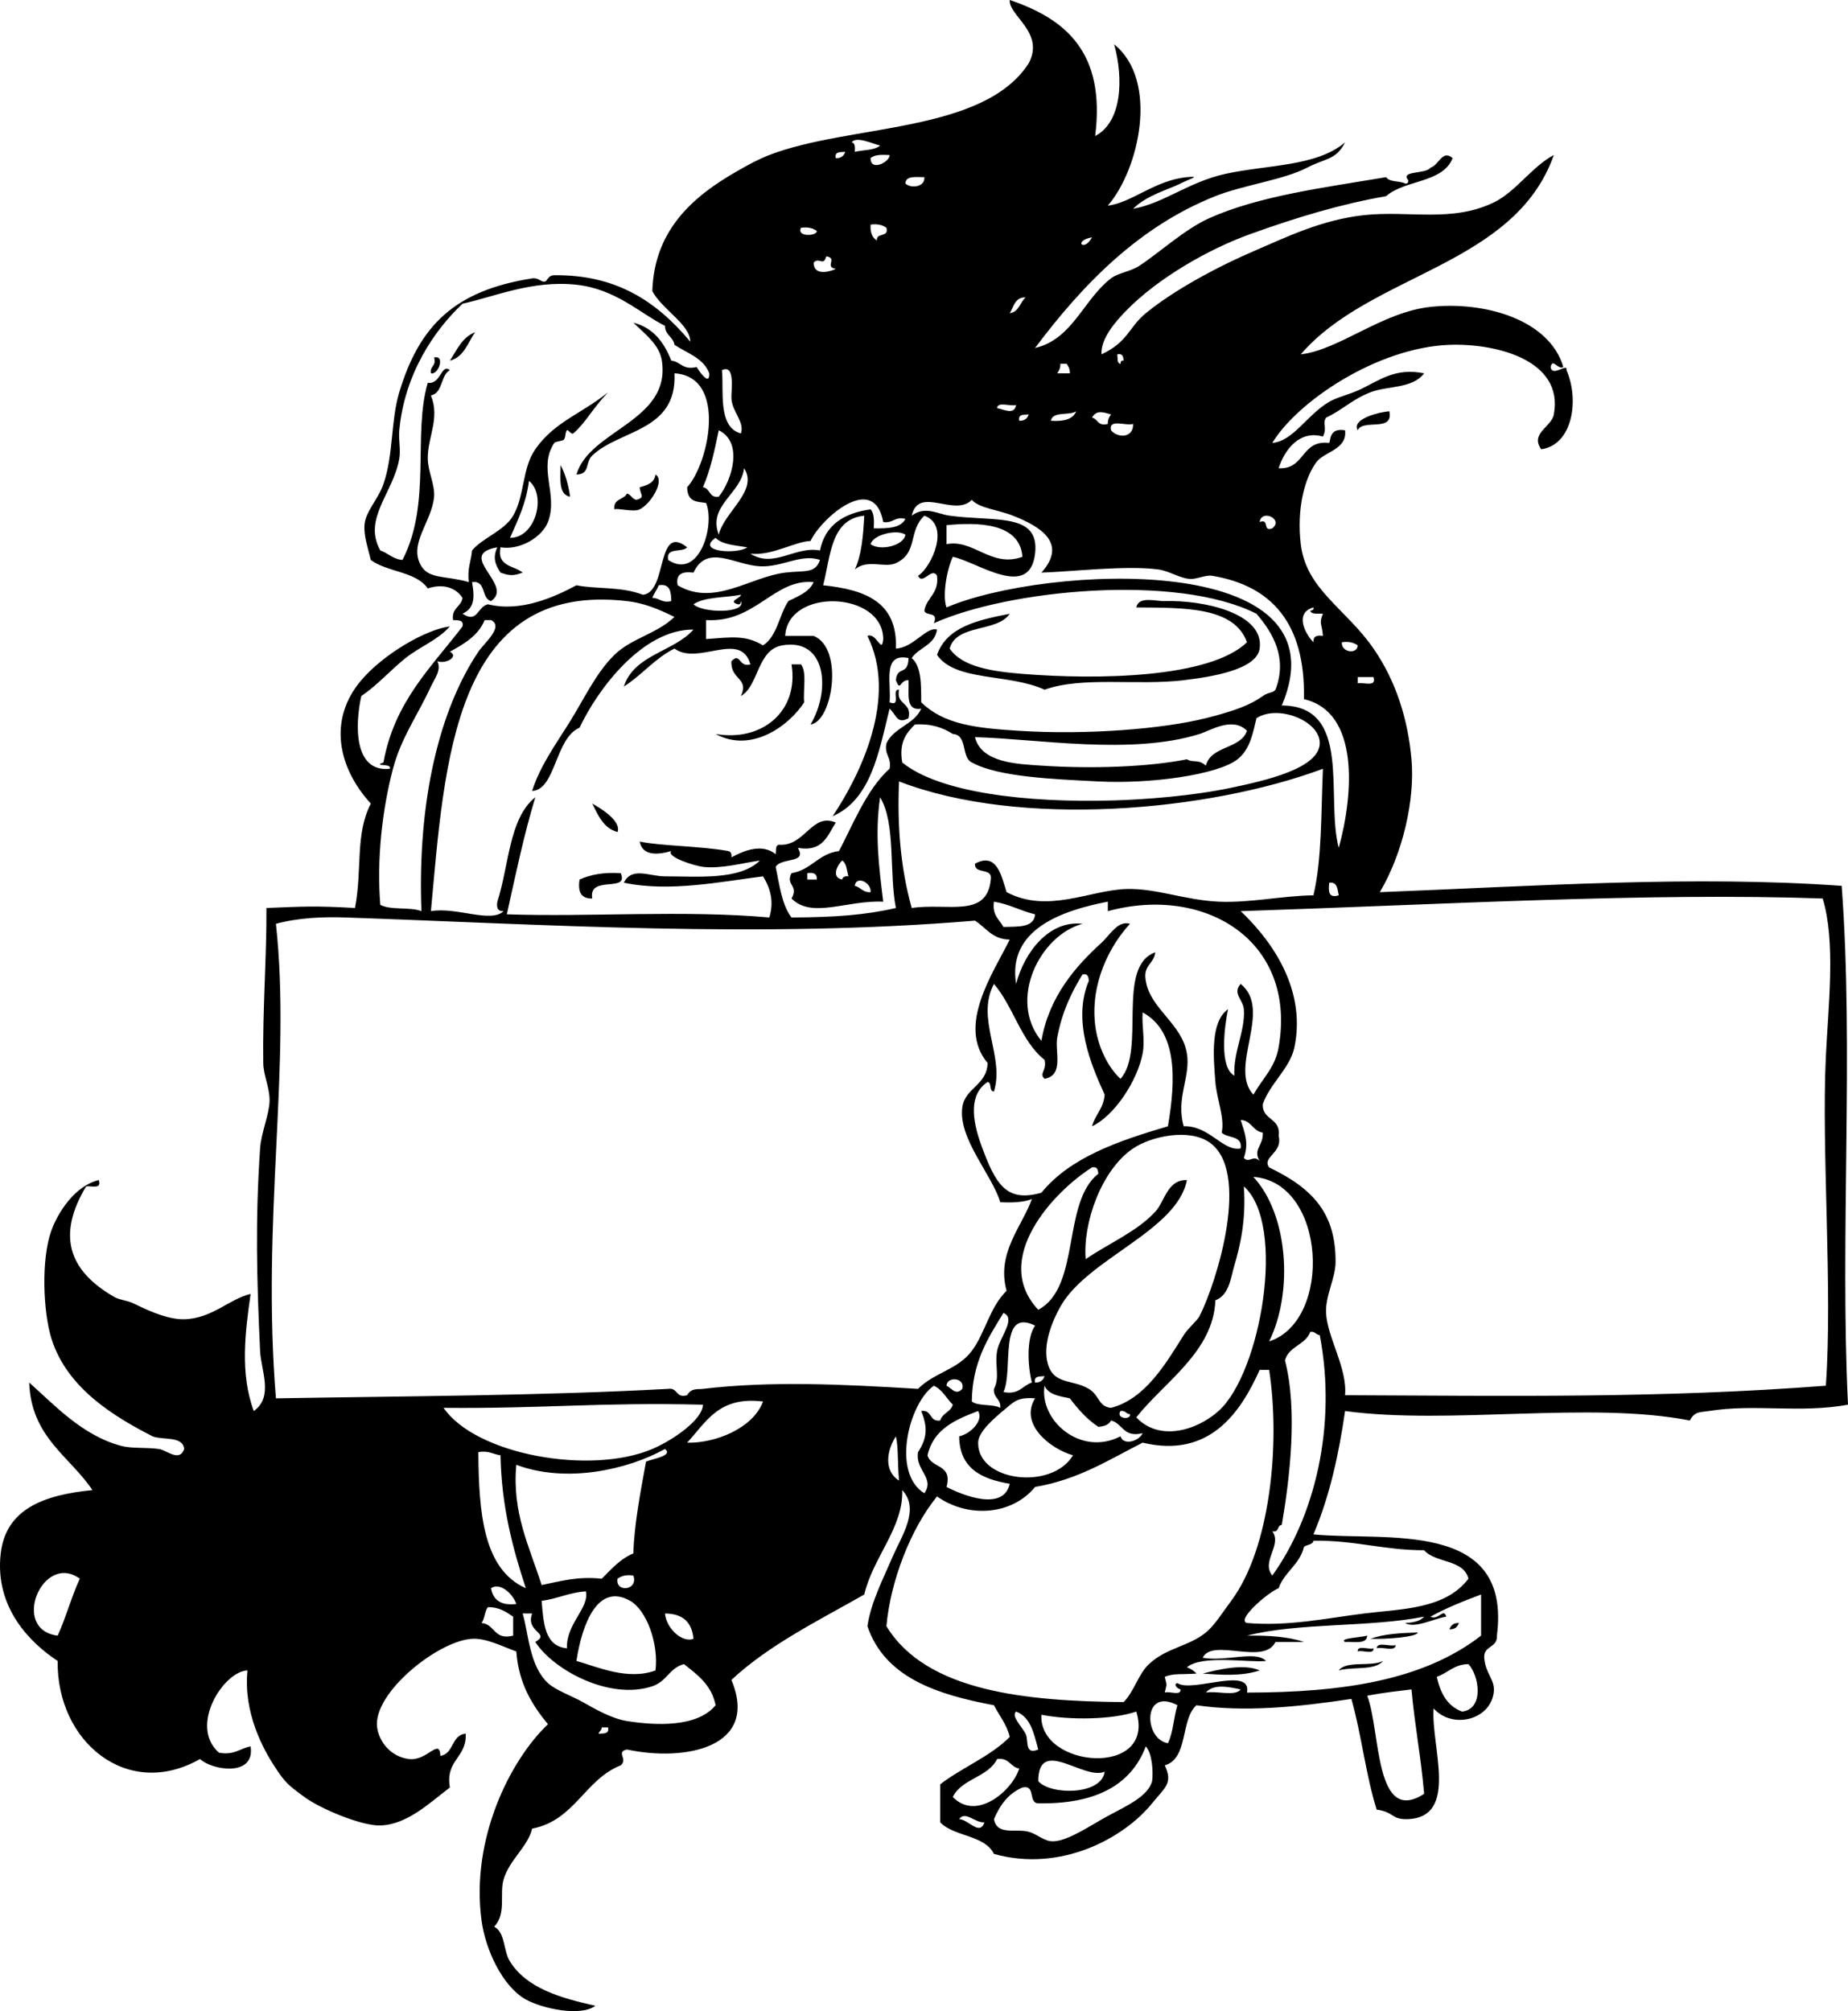 <?xml version="1.0" encoding="utf-8"?>
<!-- Generator: Adobe Illustrator 13.0.1, SVG Export Plug-In . SVG Version: 6.00 Build 14948)  -->
<!DOCTYPE svg PUBLIC "-//W3C//DTD SVG 1.1//EN" "http://www.w3.org/Graphics/SVG/1.1/DTD/svg11.dtd">
<svg version="1.1" id="fox_and_stork_xA0_Image_1_" xmlns:x="http://ns.adobe.com/Extensibility/1.0/" xmlns:i="http://ns.adobe.com/AdobeIllustrator/10.0/" xmlns:graph="http://ns.adobe.com/Graphs/1.0/"
	 xmlns="http://www.w3.org/2000/svg" xmlns:xlink="http://www.w3.org/1999/xlink" xmlns:a="http://ns.adobe.com/AdobeSVGViewerExtensions/3.0/"
	 x="0px" y="0px" width="343.351px" height="373.59px" viewBox="0 0 343.351 373.59" enable-background="new 0 0 343.351 373.59"
	 xml:space="preserve">
<g>
	<path fill-rule="evenodd" clip-rule="evenodd" d="M88.291,61.708c-1.396,1.935-2.047,4.614-4.702,5.29
		C84.901,64.979,85.877,62.625,88.291,61.708z"/>
	<path fill-rule="evenodd" clip-rule="evenodd" d="M80.65,66.41c2.148-0.528,0.785,3.32-0.588,2.938
		C79.822,67.932,81.136,68.071,80.65,66.41z"/>
	<path fill-rule="evenodd" clip-rule="evenodd" d="M258.134,76.4c0.837,3.971-4.928,1.341-5.877,3.526
		C251.121,77.982,255.612,76.638,258.134,76.4z"/>
	<path fill-rule="evenodd" clip-rule="evenodd" d="M104.158,86.392c0.88,1.667,1.45,3.643,1.763,5.877
		C103.747,91.896,104.128,88.968,104.158,86.392z"/>
	<path fill-rule="evenodd" clip-rule="evenodd" d="M121.789,88.154c1.788,0.988-0.738,5.377-2.938,6.465
		c-1.177,0.583-4.109-0.291-4.702,0c-0.248-2.011,1.76-1.766,2.351-2.938c0.772,0.208,0.925,1.035,1.763,1.175
		c1.709-0.511,0.661-0.879,0.588-2.351C120.247,90.138,121.586,89.715,121.789,88.154z"/>
	<path fill-rule="evenodd" clip-rule="evenodd" d="M147.06,123.417c0.588,0,1.175,0,1.763,0c1.126,1.42,0.371,4.722,0.587,7.052
		c-2.698,4.204-9.705,9.553-16.456,5.877C141.624,137.851,148.489,132.059,147.06,123.417z"/>
	<path fill-rule="evenodd" clip-rule="evenodd" d="M110.035,149.275c2.007,1.11,5.412,3.354,4.702,5.29
		C112.117,153.854,111.152,151.488,110.035,149.275z"/>
	<path fill-rule="evenodd" clip-rule="evenodd" d="M115.324,162.204c1.627,3.709-6.049,0.249-5.289,4.702
		c-2.028,0.069-2.732-1.185-2.351-3.526C109.706,162.463,112.181,162,115.324,162.204z"/>
	<path fill-rule="evenodd" clip-rule="evenodd" d="M271.064,301.488c-0.257,0.724-0.752,1.207-1.763,1.176
		C269.557,301.94,270.053,301.457,271.064,301.488z"/>
	<path fill-rule="evenodd" clip-rule="evenodd" d="M263.424,303.252c-0.159,0.842-5.758,1.279-8.815,1.175
		C257.039,303.526,260.19,303.348,263.424,303.252z"/>
	<path fill-rule="evenodd" clip-rule="evenodd" d="M254.021,303.839c-0.082,1.682-2.451,1.075-4.114,1.176
		C248.686,304.319,252.927,304.164,254.021,303.839z"/>
	<path fill-rule="evenodd" clip-rule="evenodd" d="M255.784,306.19c0.073-1.299,2.493-0.25,3.526-0.588
		C259.237,306.9,256.817,305.852,255.784,306.19z"/>
	<path fill-rule="evenodd" clip-rule="evenodd" d="M252.257,306.777c-0.099-1.274,2.085-0.266,2.938-0.587
		C255.295,307.465,253.112,306.456,252.257,306.777z"/>
	<path fill-rule="evenodd" clip-rule="evenodd" d="M234.04,310.304c-3.416,1.121-7.11,0.814-10.579,0.588
		C226.208,310.16,231.127,308.967,234.04,310.304z"/>
	<path fill-rule="evenodd" clip-rule="evenodd" d="M261.661,33.499c-1.592-1.887,3.256-1.096,4.114-2.351
		c1.546-0.422,2.228-3.477,4.113-1.763c-1.821,4.643-8.933,3.997-12.341,7.053c-8.272,1.435-16.557,3.91-25.271,7.052
		c-7.886,2.843-17.151,8.222-22.92,14.104c-1.814,1.851-4.896,5.188-4.702,8.228c4.94-2.297,5.052-5.035,8.229-7.64
		c5.121-4.199,13.064-8.541,20.569-11.754c5.489-2.351,12.123-5.612,19.981-6.465c8.297-0.901,16.247,1.426,24.096-2.351
		c4.094-1.97,7.123-6.689,11.166-8.815c-7.312,20.702-34.072,21.955-47.016,37.025c7.143-0.814,15.043-7.835,24.096-8.815
		c9.998-1.083,22.071,2.306,24.684,11.166c-1.095,0.562-1.965-1.76-2.352,0c0.244,2.004,3.223-0.889,2.938,0.588
		c2.436,5.55,1.12,13.916-4.701,14.692c-2.101-2.99,1.935-4.116,2.351-6.465c1.896-10.129-10.802-13.246-19.394-12.929
		c-13.465,0.496-28.308,10.572-32.911,18.218c3.892-0.324,6.396-5.188,10.578-7.64c1.49-0.874,3.835-1.367,5.877-2.351
		c3.565-1.718,6.452-4.017,11.754-2.938c-2.192,2.9-6.789,2.285-9.99,3.526c-3.388,1.313-5.414,3.434-8.229,4.702
		c-0.78,1.241,0.29,1.737-0.587,3.526c-4.252-1.248-7.056,2.28-8.229,5.877c4.973,0.271,4.094-5.31,9.403-4.702
		c0.272-0.665,0.07-2.833,2.938-2.351c0.455,3.572-3.865,3.983-5.289,5.877c-2.29,3.046-3.698,8.883-2.938,15.28
		c1.003,8.449,8.375,11.946,13.517,19.394c4.207,6.092,6.401,13.186,7.053,20.569c0.658,7.47-1.564,17.36-5.877,24.683
		c29.106-1.135,58.236-3.144,85.804-1.175c2.283,30.248-0.345,65.463,1.176,96.382c-8.941,1.639-17.336-0.199-25.859,1.176
		c-1.663,0.268-2.608,0.017-3.525,1.763c-18.511-3.642-44.654,0.873-64.06-1.763c-1.124,7.827-2.799,15.677-5.877,22.92
		c13.318,1.315,36.896-2.97,34.087,18.806c0.161,2.317-2.513,1.798-2.352,4.114c0.232,3.058,2.081,4.018,1.764,6.465
		c-0.663,5.11-7.689,6.842-11.166,2.938c-0.55,6.892,4.76,20.103-4.702,20.569c-3.168,0.156-2.563-1.329-5.877-1.763
		c-2.026-6.397-2.835-14.013-4.701-20.57c-10.205,1.546-19.974,2.473-28.798,1.176c-2.991,2.689-1.453,9.909-5.877,11.166
		c1.575,3.342,0.066,4.062-2.351,7.053c-5.198,6.434-16.926,12.887-29.385,9.403c-1.732-3.558-7.408-3.171-9.99-5.877
		c0-2.351,0-4.702,0-7.053c4.092-3.156,9.332-5.164,12.929-8.815c-0.579-2.358-1.94-3.937-2.938-5.877
		c-10.72-2.013-20.286-5.181-23.508-14.692c0.652-4.443,2.922-8.786,4.702-12.93c1.649-3.838,5.117-8.78,1.763-12.341
		c0.255,6.945-5.419,12.439-7.052,19.394c-8.608,4.908-17.691,9.344-24.684,15.868c5.236,12.499-8.472,15.249-19.394,12.929
		c-2.167,0.429,0.25,1.769-1.175,2.938c-6.728,2.676-8.554,10.253-16.456,11.754c-0.753,3.305-4.191,5.748-5.289,9.403
		c-0.829,2.762,0.569,6.36-1.763,8.815c2.089,1.045,1.701,4.567,2.938,6.465c3.084,4.948,9.302,6.762,15.868,8.228
		c-2.775,2.081-9.96,0.489-12.929-1.175c-4.358-2.444-7.502-9.271-8.228-14.692c-2.013-15.045,5.221-29.657,12.341-36.438
		c-2.915-3.55-5.427-7.502-5.877-13.518c-2.665-0.946-5.587-2.51-8.228-2.351c-6.387,0.386-18.47,10.127-17.631,16.456
		c0.33,2.489,2.356,5.405,5.877,5.877c3.448,0.461,5.714-4.077,5.877-0.588c2.564-0.374,1.984-3.893,4.702-4.114
		c0.223,4.532-3.813,4.807-2.938,9.991c-3.839,2.916-7.948,6.902-12.93,7.053c-3.47,0.104-11.101-3.08-14.104-5.29
		c-3.056-2.248-3.501-2.619-5.29-5.289c-2.488-3.715-6.054-10.461-5.289-18.219c-4.382,0.125-10.963,10.299-5.289,15.28
		c2.863,0.513,3.898-0.804,5.877-1.176c0.885,5.755-7.182,4.444-9.403,2.352c-13.518,7.697-26.661-3.238-26.446-18.219
		c-4.865-3.179-11.77-9.764-10.579-19.981c0.949-8.139,7.818-10.859,17.043-11.754c-4.247-6.332-11.375-9.782-11.754-19.982
		c4.422,3.89,9.748,9.801,17.043,11.754c2.033,0.545,4.633,0.256,7.052,0.588c1.45,0.199,3.829,2.522,4.702,0
		c-0.262-2.48-3.893-1.593-5.877-2.351c-6.842-3.523-15.893-8.786-18.806-18.219c-1.518-4.913-1.922-14.644,0-19.981
		c1.201-3.337,4.326-8.327,8.815-9.403c0.592,1.768-1.31,1.041-2.351,1.176c-5.38,8.955-3.417,15.601,5.29,20.569
		c0.923,0.526,2.285,0.585,3.526,1.175c1.713,0.815,6.019,3.027,9.403,2.938c5.238-0.136,8.4-3.805,12.342-4.701
		c-1.002,7.025-2,14.758,0.587,21.745c3.737-2.634,1.345-7.53,1.175-11.167c-0.622-13.364-0.904-24.216,0-37.612
		c0.197-2.917,1.708-6.307,1.763-8.815c0.054-2.45-1.144-4.733-1.175-7.053c-0.137-10.074,0.648-19.782,0.588-28.797
		c7.16-0.289,9.113-0.408,16.456,0c1.382-7.223-0.005-13.659,2.938-19.394c-6.078-6.641-8.013-15.581-1.763-22.92
		c4.166-4.893,12.013-9.432,16.456-9.991c-2.318,2.598-5.541,3.735-8.228,5.877c-2.799,2.23-5.209,5.021-8.228,7.052
		c-1.163,5.196-1.479,14.221,5.289,13.517c0.555-1.087-3.363-0.361-1.175-1.176c2.026-11.295,8.929-17.713,14.692-25.271
		c0.274-1.254-0.839-1.12-1.763-1.176c-0.316-2.275,1.498-2.42,1.763-4.114c-1.305-2.009-3.719-2.676-6.464-1.763
		c-2.134-3.156-7.558-3.021-10.579-5.289c-0.502-2.152-1.313-4.352-1.176-6.465c0.166-2.542,2.527-4.742,3.526-7.64
		c1.88-5.454,1.331-11.688,2.938-17.043c3.714-12.367,10.283-18.902,24.683-21.157c1.217-0.19,1.634,0.723,2.351,0.588
		c0.536-0.101,0.546-1.162,1.763-1.175c11.251-0.124,18.819,4.599,25.271,12.341c0.021-3.164-5.313-6.042-7.052-9.403
		c0.367-11.402,7.62-17.646,15.868-22.333c1.884-1.071,3.657-2.08,5.877-2.938c14.889-5.765,39.77-3.978,48.191-17.043
		c3.043-5.746-3.783-8.842-3.526-11.754c10.229,3.483,17.854,9.572,15.868,25.271c5.044-2.631,5.271-10.747,3.526-17.043
		c8.408,6.789,4.614,23.312-1.176,29.973c4.447-0.526,8.722-4.703,14.692-5.289c2.776-0.272,0.524,0.299-1.175,1.175
		c-2.093,1.079-6.3,2.157-8.816,4.702c5.702-1.027,10.328-4.973,17.044-6.465c7.809-1.735,17.077-1.357,22.332-5.877
		c-1.655,3.316-3.692,2.943-7.052,4.702c-4.316,2.26-11.838,3.22-17.044,5.29c-14.038,5.58-24.469,16.156-33.498,28.209
		c6.998-1.645,8.959-8.981,14.104-12.929c1.37-1.051,3.565-1.225,5.289-2.351c3.552-2.321,8.445-6.803,12.93-8.815
		c9.31-4.18,21.354-5.691,32.911-7.64c0.594,0.973,2.496,0.638,3.525,1.175C261.573,34.194,261.627,33.857,261.661,33.499z
		 M158.814,28.209c1.57-0.389,3.672-0.246,4.702-1.175c-1.324-0.283-4.401-1.815-5.29-0.588
		C158.911,26.545,158.864,27.375,158.814,28.209z M155.288,29.385c1.011,0.032,1.507-0.452,1.763-1.175
		C156.127,28.266,155.013,28.131,155.288,29.385z M161.752,29.385c-0.021,2.59,3.653,0.638,3.526-0.587
		C163.83,28.72,162.447,28.708,161.752,29.385z M168.217,34.086c0.952,0.961,3.69,0.708,3.526-1.175
		C170.185,32.92,168.283,32.585,168.217,34.086z M162.928,44.665c-0.174-1.545,2.28-0.462,1.763-2.351
		c-0.682-0.494-1.576-0.775-2.938-0.588C161.664,43.186,162.056,44.166,162.928,44.665z M151.762,42.902
		c-0.682-0.493-1.576-0.775-2.938-0.587C147.917,44.088,151.864,43.86,151.762,42.902z M202.891,44.077
		C199.284,44.773,201.418,46.907,202.891,44.077L202.891,44.077z M151.174,48.779c-0.009,2.729,3.438,1.529,4.114,1.175
		c-2.198-0.397,0.435-1.953-1.763-2.351C152.994,49.583,152.21,47.672,151.174,48.779z M124.728,66.998
		c1.779,0.18,2.1,1.818,4.702,1.175c0.366,0.625,2.455,3.748,2.351,1.175c-1.065-2.853-4.112-3.724-6.465-5.289
		c-0.235-1.528-1.753-1.772-1.763-3.526c-4.725-2.384-9.162-6.845-16.456-7.64c-8.191-0.893-15.315,2.25-21.157,3.526
		C80.833,61.2,75.187,69.288,74.186,79.927c-0.164,1.744,0.297,3.595,0,5.289c-1.118,6.383-6.83,11.132-3.526,17.043
		c1.471,0.488,2.308,1.61,4.114,1.763c5.442-10.483,1.881-23.294,4.702-32.911c2.477,0.364,2.482-3.688,4.114-2.351
		c-1.778,0.965-1.256,4.229-3.526,4.701c1.732,4.288-0.641,7.743-0.587,11.754c0.031,2.365,1.36,4.886,1.175,7.053
		c-0.4,4.7-4.891,8.826-2.351,12.929c1.492,2.409,4.582,1.718,8.815,2.938c-0.347-2.502,0.423-3.887,0.588-5.877
		c1.901-2.328,5.989-3.625,7.64-6.465c2.168-3.73,1.626-8.763,4.114-12.341c3.565-5.128,8.538-6.538,13.517-10.579
		c-3.069,3.246-4.159,5.673-6.465,7.64c-0.341,0.291-0.958-0.776-1.175-0.588c-0.357,0.311-0.21,1.41-0.588,1.763
		c-0.266,0.249-1.586,0.321-1.763,0.587c-3.112,4.695,0.789,9.549-1.176,14.693c-1.023,2.679-5.042,5.309-8.815,4.701
		c-0.705,3.644,2.521,3.357,4.114,4.702c-1.665,0.613-2.449,0.613-4.114,0c-0.963-1.423-1.497-2.855-0.587-4.702
		c-7.944,1.38,3.239,7.02-1.175,9.991c-1.869-0.482-0.82-3.881-3.526-3.526c0.558,3.168,0.349,4.843-1.763,5.877
		c2.814,1.832,2.669-1.23,4.702-1.763c6.021,1.515,12.283-1.286,16.456-3.526c3.724,0.756,8.274,0.181,12.341,1.763
		c4.646-0.425,2.418-13.407,8.228-8.816c-0.896,1.064-4.03-0.112-3.526,2.351c5.725,3.788,8.75-6.342,7.053-10.579
		c-1.467-0.282-3.472,0.019-3.526-2.938c4.014-4.327,7.542-20.537-2.351-21.157c0.493,10.872-10.21,10.41-15.28,15.28
		c-1.39,1.334-0.344,3.462-2.938,3.526c2.426-8.324,17.599-9.89,15.868-21.157c-0.451-2.935-2.958-4.79-5.289-7.052
		C121.43,60.892,123.388,63.636,124.728,66.998z M187.611,58.182c1.72-0.24,1.907-2.011,2.938-2.938
		C188.548,55.201,188.361,56.972,187.611,58.182z M208.18,67.585c0.033-0.358,0.088-0.695,0.588-0.587
		c-0.066-0.717-0.176-1.392-1.175-1.175C207.685,66.514,207.492,67.49,208.18,67.585z M196.426,69.348c0.784,0,1.567,0,2.351,0
		c0.025-0.809-0.276-1.291-0.587-1.763c-0.393,0-0.784,0-1.176,0C197.04,68.394,196.738,68.875,196.426,69.348z M137.657,80.515
		c0.718-2.154-1.609-3.985-1.763-6.465c-0.087-1.399,0.798-6.507-1.763-5.289C134.525,72.33,133.271,79.371,137.657,80.515z
		 M188.787,75.225c-1.033,0.338-3.453-0.71-3.526,0.588C186.567,76.068,188.447,77.164,188.787,75.225z M195.251,78.164
		c2.313,0.159,4.083-0.226,4.701-1.763C198.66,77.262,195.573,76.331,195.251,78.164z M202.891,77.576
		c1.121,0.25,1.063,1.679,2.938,1.175c-0.025-0.809,0.276-1.291,0.588-1.763C204.916,76.539,203.715,76.123,202.891,77.576z
		 M189.375,78.164c1.011,0.032,1.506-0.452,1.763-1.175C190.213,77.044,189.099,76.91,189.375,78.164z M206.417,79.927
		c1.256,1.494,4.185,1.482,4.113-1.175C209.196,79.18,205.947,77.692,206.417,79.927z M130.604,90.505
		c1.386,0.181,1.093,2.041,2.938,1.763c2.466-3.043,4.617-10.093,0-12.342C132.768,83.657,131.979,87.374,130.604,90.505z
		 M133.543,99.321c0.986-4.224,7.444-8.183,4.702-12.342C137.71,91.74,131.453,93.892,133.543,99.321z M94.755,99.909
		c4.743,0.061,6.848-7.902,3.526-10.579C97.755,93.506,96.2,96.652,94.755,99.909z M150.586,100.496
		c-2.896,0.083-7.186,2.815-11.167,2.351c4.331,2.798,8.376-1.483,12.929-0.588c0.945-4.736,4.424-6.938,9.403-7.64
		c0.677,0.695,0.665,2.078,0.588,3.526c2.591,0.044,5.051-0.042,5.877-1.763c-2.039-0.471-2.259,0.875-4.114,0.588
		C162.385,87.612,152.592,96.259,150.586,100.496z M188.199,95.794c-2.824-1.113-6.269-1.384-7.64-2.938
		c-3.237,3.296-9.876-2.708-11.167,2.938c2.507-1.882,4.737-0.317,7.052,0c8.399,1.151,16.767-0.66,15.868,7.053
		c-1.015,8.708-10.812,1.484-15.28,0.587c-1.075,2.222-1.999,7.182-1.176,9.403c18.172-7.793,74.639-10.86,62.296,18.219
		c13.17,0.023,8.102,16.991,10.579,26.446c2.725-9.843,3.929-25.251-6.465-27.622c0.303-14.171-6.067-21.098-17.043-22.92
		c-1.232-0.205-2.893,0.67-4.114,0.588c-1.938-0.131-3.891-1.495-5.877-1.763c-5.97-0.806-16.008,0.403-21.745,0.587
		C198.481,100.803,193.125,97.737,188.199,95.794z M152.937,108.724c7.627,0.796,13.868,2.979,13.517,11.754
		c3.228-0.116,5.661-4.116,7.64-3.526c-0.411,2.919-3.368,3.293-4.702,5.29c1.806,1.524,1.761,4.899,1.763,8.228
		c4.236,4.082,9.963,4.776,18.219,5.289c12.776,0.794,26.729-0.364,34.674-2.351c5.698-1.425,8.451-2.579,10.578-4.114
		c1.06-0.765,1.853-0.513,2.352-1.175c2.262-5.886-0.441-10.51-3.526-14.105c-14.849-7.543-46.156-4.474-59.945,1.763
		c0.929-2.3-1.526-1.217-1.763-2.351c0.441-2.498,2.746-3.131,2.351-6.465c-0.991-1.728-2.642,1.834-3.526,0
		c2.467-1.545,6.094-9.382,1.175-11.167c-3.099,2.934-1.105,6.877-5.289,8.815c-2.106,0.976-5.24-0.835-7.64,1.176
		c1.274-2.644,1.561-6.275,1.763-9.991C154.34,96.414,154.346,103.276,152.937,108.724z M234.04,96.97
		c1.901-0.727,0.448,1.901,2.351,1.175C238.538,96.453,234.388,94.493,234.04,96.97z M175.857,97.558c0,1.175,0,2.351,0,3.526
		c5.079-0.982,8.289,4.463,14.104,2.351C189.502,97.06,181.542,96.995,175.857,97.558z M161.752,101.084
		c1.741,1.319,6.167,0.313,6.465-1.763C166.754,98.28,162.282,99.241,161.752,101.084z M138.832,101.671
		c-2.163-0.383-4.624-0.47-5.877-1.763C129.114,102.566,137.131,103.006,138.832,101.671z M141.183,105.198
		c-4.748-0.25-9.787-4.247-12.342,1.175c-2.009-0.246-3.349,0.178-2.938,2.351c6.786,4.011,13.423-1.553,19.982-2.351
		c3.604-0.438,5.584,0.25,6.464-2.351C148.913,102.778,145.306,105.415,141.183,105.198z M131.192,115.188c0,1.176,0,2.351,0,3.526
		c4.894-0.361,7.329-0.766,10.578,1.175c2.636-1.674,2.977-5.643,4.702-8.228c1.822-0.921,3.852-1.633,4.702-3.526
		C143.778,107.443,140.395,115.74,131.192,115.188z M121.201,111.075c1.385-0.013,1.73,1.012,3.526,0.588
		c-0.042-1.722-0.213-3.313-2.351-2.938C122.071,109.594,121.507,110.205,121.201,111.075z M137.069,112.25
		c-1.948-0.574,0.656-1.162,0.587-1.763c-2.966,0.56-6.695,0.357-8.815,1.763c1.646,1.653,9.866,1.757,8.815-0.587
		C137.624,112.021,137.569,112.358,137.069,112.25z M116.5,111.663c-32.236-3.74-33.883,29.963-36.437,57.594
		c4.795-0.824,11.081,2.287,13.517,0c-1.055,0.076-1.375-0.584-1.175-1.763c2.171-6.645,2.139-15.491,7.052-19.394
		c-2.188,7.331-3.375,13.116-5.289,21.745c15.45,0.522,32.922-0.823,48.779,0.588c0.827-2.865,0.314-5.2-1.176-7.64
		c-7.669,0.953-17.378,2.992-25.858,1.175c1.484-3.012,4.712-1.17,7.64-1.175c6.124-0.01,13.87,0.762,17.631-2.938
		c-3.092,0.433-7.193,1.577-10.579,1.175c-1.571-0.186-6.884-1.864-5.877-2.938c-2.506,0.723-5.377,0.941-5.877-1.763
		c3.749,0.816,11.388,0.829,16.456,1.763c0.466,0.086,0.677,0.527,0.587,1.175c2.376-1.289,5.698-2.633,8.228-0.587
		c0.092-0.692-0.101-1.668,0.587-1.763c4.891,0.376,6.087-6.048,10.579-4.114c-1.557,2.361-2.329,5.507-7.052,4.702
		c1.842,2.972-3.114,1.724-4.114,3.526c0.704,3.41,1.15,7.077,2.938,9.403c8.032-0.032,13.738-0.455,19.394-1.763
		c-1.3-6.536,0.026-15.698-2.938-20.569c-0.989,6.913-0.221,12.871,0.587,19.394c-6.75-0.311-13.282,3.22-17.043-0.588
		c1.41-2.471-1.172-2.468,0-4.702c3.693-0.616,4.992-3.627,8.815-4.114c2.164-3.968,5.115-11.547,9.403-15.28
		c0.416-2.18-1.004-2.522-0.588-4.702c1.329-2.981,5.148-3.471,6.465-6.465c-3.021,0.474-2.23-2.863-2.351-5.289
		c-1.658-0.109-1.473,2.313-2.351,0c0.25-2.77,2.261-0.734,2.351-4.114c-4.951-1.033-3.166,4.67-3.526,8.228
		c2.312,0.941,0.204-2.538,1.763-2.351c-0.598,2.948,2.457,2.245,1.763,5.289c-2.157,1.22-2.252-0.651-3.526-1.763
		c-2.004,8.183-3.488,16.885-10.579,19.982c5.219-7.792,12.143-22.096,6.464-33.499c1.7-0.708,2.679,3.524,2.938,0.588
		c-0.038-8.914-17.714-9.604-18.218-0.588c1.763,0,3.526,0,5.289,0c5.67,2.273,3.507,15.983-0.587,16.456
		c3.819-6.344,2.947-16.164-5.29-14.692c-4.641,0.829-4.313,7.523-7.64,9.403c1.584-3.417-1.946-2.968-1.763-6.465
		c1.723-1.777,1.288,1.204,3.526,0.588c-1.787-6.395-9.69,0.299-14.105-2.938c-3.665,1.819-6.045,4.925-9.403,7.052
		c1.899-5.937,9.247-6.425,12.929-10.579c-9.483-0.071-17.798,11.099-21.157,18.219c-4.568,1.947-4.424,11.57-8.815,11.754
		c1.48-4.704,4.485-8.793,7.053-12.929c2.594-4.179,4.87-9.064,8.228-12.342c3.207-3.13,7.818-3.86,11.166-7.052
		C122.204,113.082,119.639,112.026,116.5,111.663z M244.03,119.303c-0.075-1.056,0.584-1.375,1.764-1.176
		c-0.128-2.149-0.808-2.254,0-4.114c-0.88-0.1-2.169,0.21-2.352-0.587c0.358-0.034,0.696-0.088,0.588-0.588
		C240.493,113.821,242.426,117.682,244.03,119.303z M90.053,115.188c-1.207,2.907-3.811,4.417-6.464,5.877
		c1.735,0.848-0.7,2.367-2.351,1.763c0.854,1.586-0.5,3.242-1.175,4.702c-2.503,5.406-5.54,9.54-7.052,15.28
		c-2.009,7.623-3.042,16.924-2.351,25.271c1.889,1.05,5.535,0.342,7.64,1.176c-0.781-20.608,3.406-37.54,10.579-48.191
		c1.105-1.64,4.8-4.674,2.351-5.877C90.837,115.188,90.445,115.188,90.053,115.188z M252.257,119.89
		c-0.682-0.493-1.575-0.775-2.938-0.587C249.092,121.124,252.15,121.695,252.257,119.89z M252.257,126.942
		c1.111-0.26,3.542,0.799,2.938-1.175c-0.979,0-1.959,0-2.938,0C252.257,126.159,252.257,126.551,252.257,126.942z M207.005,148.688
		c5.679-0.17,14.397-0.806,21.744-2.351c6.362-1.338,16.316-3.576,16.456-8.228c0.125-4.153-7.713-7.315-11.754-4.702
		c-0.661,2.73-1.17,5.792-3.526,7.64c-3.676,2.882-16.162,4.618-25.858,4.114c-8.146-0.423-18.537-0.789-23.508-3.526
		c-1.997-0.941-0.749-5.128-3.526-5.289c-1.794-1.145-3.922-1.955-7.053-1.763c-1.557,1.578-3.003,3.265-2.351,7.052
		C174.46,147.209,190.581,149.178,207.005,148.688z M222.873,136.346c-12.693,3.987-30.252,0.89-41.727,0.588
		c1.182,4.799,7.883,4.99,12.342,5.289c9.426,0.632,19.881,0.25,27.034-1.175c1.187,0.723,2.046-0.112,3.526,1.175
		c0.961-3.74,6.402-3,7.64-6.465C229.02,133.053,224.928,135.7,222.873,136.346z M167.042,145.161
		c-0.36,8.014,0.246,15.999,2.351,23.508c6.718-0.985,13.99,1.956,14.692-5.289c0.378-2.337-3.075-0.843-2.938-2.938
		c4.168-2.271,4.956,2.507,5.877,5.289c7.681,4.041,15.456-0.411,22.333-0.588c5.512-0.141,10.73,2.055,17.043,2.351
		c5.776,0.271,12.019-1.125,17.631-1.175c1.608-6.816,1.401-15.446,1.764-23.508C224.366,150.782,189.479,153.83,167.042,145.161z
		 M156.463,163.38c0.129-0.458,0.492-0.684,1.175-0.588c-0.325-1.046-0.302-2.44-1.175-2.938
		C155.637,160.622,154.351,162.964,156.463,163.38z M149.999,163.38c0.588,0,1.175,0,1.763,0c0.076-1.055-0.584-1.375-1.763-1.176
		C149.999,162.596,149.999,162.988,149.999,163.38z M158.814,164.555c1.119,0.252,1.477,1.266,2.938,1.175
		C161.938,163.896,159.034,162.592,158.814,164.555z M248.732,166.318c-0.248-1.124-0.213-2.53-1.764-2.351
		C246.804,165.503,246.77,166.908,248.732,166.318z M230.513,169.257c4.585,4.339,12.401,13.594,9.99,25.271
		c-0.812,3.933-4.572,6.759-5.877,10.579c-0.136,3.074,3.388,2.489,2.938,5.877c0.825,3.252-3.172,3.893-1.763,5.877
		c8.244,3.955,12.412,8.619,12.342,17.631c-0.023,2.955-1.907,6.172-1.764,9.403c0.199,4.471,3.985,10.286,3.526,15.279
		c30.613,0.13,58.721,0.587,89.33-1.763c1.288-17.996-0.835-43.489,0-61.12c0.443-9.356,1.88-21.311-0.588-29.385
		C306.368,165.771,268.304,168.011,230.513,169.257z M186.436,172.195c2.65-0.092,5.689,0.204,5.877-2.351
		c-2.697-0.633-4.771-1.89-7.641-2.351C184.29,170.031,185.688,170.788,186.436,172.195z M193.488,193.353
		c1.405-8.217,6.356-13.855,11.166-18.219c1.522-1.381,3.037-4.217,5.29-3.526c-3.724,4.03-7.396,11.012-6.465,18.807
		c0.472,3.949,2.306,7.764,4.701,9.99c4.771-5.219-0.884-20.865,6.465-23.507c-0.196,2.154-2.329,2.373-1.763,5.289
		c0.817,5.234,6.729,7.955,7.64,13.517c0.725,4.426-2.112,8.27-0.588,13.517c4.771-0.171,7.276,4.743,10.579,4.114
		c0.35-2.505-2.48-1.829-3.526-2.938c0.6-2.752-0.911-6.134-1.176-9.403c-0.408-5.053-0.87-11.241,2.352-13.517
		c-0.66,3.199-1.68,10.806,1.175,12.342c-0.232-4.447,2.062-8.325,1.764-12.342c-0.133-1.784-2.181-2.939-0.588-4.702
		c6.014,4.846-2.324,15.498,2.351,20.569c1.989-3.37,4.05-5.095,4.701-8.815c3.459-19.743-13.658-30.186-31.735-25.271
		c0-0.588,0-1.175,0-1.763c-8.708,1.676-18.674,5.224-17.043,15.28c1.539-5.908,6.135-11.883,12.342-11.167
		C193.212,173.727,187.209,185.728,193.488,193.353z M181.146,171.02c-40.072,3.349-80.154,0.676-116.951-0.588
		c-4.255-0.146-8.764,0.048-12.93,1.175c2.893,26.551-2.726,54.668,0,88.154c25.028-0.428,49.411-0.486,72.875-1.763
		c1.851-0.284,1.331,1.804,3.526,1.175c0.802-1.373,1.874-1.048,2.938-1.175c12.58-1.498,26.041-0.856,39.963,0
		c3.071-3.078,7.356-3.534,9.991-7.053c2.504-3.344,3.323-8.125,6.464-11.166c-1.937-7.004,2.852-11.914,4.702-17.043
		c-1.547,0.608-3.606,0.703-5.877,0.588c-1.508-5.084-7.857-11.84-7.053-17.631c0.506-3.638,4.589-4.075,4.702-8.229
		c-5.74-6.81,0.903-16.527,4.113-22.92C184.331,174.496,183.193,172.304,181.146,171.02z M196.426,192.765
		c-0.464,2.549,1.317,6.979-2.351,7.64c-1.098-1.045,0.478-1.493,0-3.525c-4.376-3.46-5.78-9.892-9.403-14.105
		c-3.457,6.467,2.045,13.437,0,19.982c-0.97-0.01-0.329-1.631-1.175-1.764c-3.488,2.264-2.914,6.99-1.176,11.754
		c2.662,7.298,4.65,10.665,11.166,8.815c5.368-6.581,14.281-9.618,23.508-12.342c1.492-8.705,1.775-17.657-4.701-21.157
		c-0.172,2.778,0.484,5.104,0,7.641c-0.983,5.153-5.335,11.648-9.403,13.517c0.584-2.158,2.165-3.319,2.351-5.877
		c-2.482-5.417-6.056-13.768-2.938-21.157c-0.066-0.717-0.176-1.392-1.175-1.175C199.238,184.037,197.311,187.906,196.426,192.765z
		 M231.101,215.097c1.039,1.104,1.715-0.699,2.938,0.588c-1.323-2.268,0.692-2.716,0.587-5.289
		c-1.883-0.272-2.072-2.237-4.113-2.351C231.285,210.477,232.071,212.345,231.101,215.097z M219.934,248.008
		c0.846-1.337,2.513-2.687,2.938-3.525c3.186-6.271,9.659-26.992,1.764-32.324c-3.764-2.541-10.697-1.119-14.105,1.176
		c-5.925,3.99-9.376,13.912-8.815,20.569c4.322-2.967,9.475-5.076,12.93-8.815c1.786-1.933,2.234-5.989,5.877-5.877
		c-1.831,9.476-18.503,14.57-23.508,23.508c-1.582,2.826-3.306,7.126-2.351,10.578c1.103,3.986,4.555,2.87,7.64,4.702
		c1.984,1.178,1.753,3.308,4.114,3.526C212.851,259.872,216.703,253.119,219.934,248.008z M192.9,243.307
		c7.946-4.2,4.359-19.933,11.167-25.271c-0.067-0.717-0.176-1.391-1.176-1.175C195.799,221.324,184.067,233.864,192.9,243.307z
		 M235.802,249.184c11.84-3.847,10.614-29.607-2.938-30.561C239.277,225.491,240.37,239.883,235.802,249.184z M229.337,235.079
		c-0.677,2.292-0.961,5.528-3.526,6.464c-0.334,9.526-9.479,15.155-14.692,21.745c4.201,4.493,11.126,2.527,15.28-1.175
		c7.826-6.976,12.688-34.652,4.702-41.727C231.556,226.678,230.384,231.536,229.337,235.079z M180.559,260.35
		c1.228,0.928,3.902,0.407,5.289,1.176c0.153-1.721-1.329-1.806-1.176-3.526c1.14-2.094,0.108-4.448,0.588-7.053
		c0.478-2.59,3.614-6.027,1.176-7.052C183.604,248.507,180.645,252.992,180.559,260.35z M186.436,258.587
		c2.925,0.574,3.5-1.201,5.289-1.764c-0.797-3.104-1.05-8.237,0.588-10.578C185.403,242.854,188.339,254.643,186.436,258.587z
		 M245.206,248.008c-0.752-0.032-0.814-0.753-1.764-0.588c-0.888,2.443-4.01,2.651-4.701,5.29c2.382,9.158,0.926,21.711-0.588,30.56
		c-0.926,0.054-0.46,1.499-1.763,1.176c1.885,2.59-2.139,5.582,0,8.228C244.157,281.895,248.458,265.024,245.206,248.008z
		 M234.04,254.473c-3.533,7.881-9.294,16.495-21.745,13.518c-6.24,3.163-11.939,6.866-19.981,8.228
		c-4.315,5.288-12.479,5.814-18.219,1.763c-4.92,6.026-8.662,15.786-9.403,24.096c7.448,12.242,26.205,13.934,44.077,14.104
		c1.943-1.954,2.713-5.188,4.702-7.052c3.273-3.07,7.345-3.248,10.578-5.877c1.627-1.323,3.17-3.832,4.701-5.877
		c7.195-9.61,9.187-28.947,7.053-42.902C235.214,254.473,234.626,254.473,234.04,254.473z M192.313,256.823
		c1.011,0.032,1.506-0.452,1.763-1.175C193.152,255.704,192.038,255.569,192.313,256.823z M175.857,257.411
		c1.039,0.517,1.716,1.863,2.938,0.588C179.362,255.839,175.909,255.663,175.857,257.411z M171.743,277.393
		c1.996-2.885-1.76-4.29-1.175-7.64c1.615-2.526,1.888-4.44,0.588-7.64c2.081-0.318,1.444,2.081,3.526,1.763
		c0.397-1.365,1.952-1.573,2.351-2.938c-1.184-1.168-1.922-2.78-3.526-3.526C168.89,260.6,165.574,273.604,171.743,277.393z
		 M208.18,266.814c0.576,1.811,3.49,0.874,4.114-0.588c-3.647,0.904-3.652-1.833-5.877-2.351c-0.387,0.789-1.256,1.095-2.351,1.175
		c-2.128-1.398-3.766-3.286-5.29-5.289c-1.948-0.401-4.011-0.69-4.701-2.351C193.043,263.78,200.726,270.657,208.18,266.814z
		 M187.023,261.525c-2.372,1.97-5.259,4.418-5.289,6.465c-0.106,7.234,13.664,8.924,17.631,2.351
		c-4.312-1.232-9.998-5.832-7.052-10.579C189.158,259.516,188.438,260.35,187.023,261.525z M82.414,261.525
		c6.032,8.759,27.351,12.506,38.788,7.64c3.714-1.58,9.338-5.395,9.403-8.228C111.269,260.464,101.154,261.694,82.414,261.525z
		 M127.666,267.99c5.116,0.155,12.23-2.612,14.104-7.641C133.483,259.311,131.17,264.246,127.666,267.99z M172.331,270.341
		c0.659,2.476,4.713,1.556,3.526,5.877c2.891,1.492,10.57,4.639,11.754-0.588c-5.202-0.87-9.339-2.807-9.403-8.815
		c2.134-0.46,4.575-2.924,3.526-4.701C177.458,263.714,173.395,265.527,172.331,270.341z M209.944,262.7
		c-0.752-0.032-0.814-0.753-1.764-0.587C207.267,263.559,210.176,263.841,209.944,262.7z M167.042,275.042
		c-0.315-3.453-0.109-6.22-0.587-8.228C164.774,269.396,164.124,273.199,167.042,275.042z M95.93,272.104
		c-0.816,8.919,2.389,15.064,4.702,22.333c3.441-0.673,6.568-1.66,11.167-1.176c1.781-1.745,3.39-3.662,5.877-4.701
		c0.156-5.354,1.272-11.114,2.351-17.044c1.102-0.504,5.145-1.07,3.526-2.351C116.617,273.022,105.21,275.588,95.93,272.104z
		 M97.693,295.023c-2.416-7.378-4.511-15.078-4.702-24.683c-1.379-0.188-2.206-0.929-4.114-0.588
		C88.946,281.047,89.807,291.548,97.693,295.023z M264.599,287.972c-7.458,0.014-12.995-1.894-20.569-1.764
		c-0.153,0.826-1.289,0.67-1.763,1.176c-0.819,3.295-3.621,4.607-4.702,7.64c-2.008,0.795-7.957,5.935-5.877,6.465
		c7.77,0.657,14.799-0.9,21.745-1.763c6.976-0.866,15.097-0.778,19.394-6.465C271.949,289.633,266.687,290.39,264.599,287.972z
		 M10.714,303.839c1.541-3.356,2.566-7.229,4.114-10.578C7.948,288.231,1.847,302.736,10.714,303.839z M114.737,293.261
		c-0.444,2.653,3.926,2.201,2.938-0.588C116.312,292.485,115.419,292.768,114.737,293.261z M91.229,295.023
		c0.37,2.177,1.816,3.277,4.701,2.938C95.33,296.135,92.958,293.87,91.229,295.023z M100.632,297.375
		c0.351,4.154,0.562,8.449,4.702,8.815c-0.168-4.578,4.181-7.438,3.526-10.579C105.735,295.817,103.584,296.996,100.632,297.375z
		 M117.087,297.375c-5.966-3.395-8.908,4.116-9.991,11.166c4.026,1.144,9.568,3.648,14.692,1.763
		C122.394,305.418,120.18,299.134,117.087,297.375z M231.688,314.418c17.827-0.012,32.797-2.283,43.49-10.579
		c0-2.546,0-5.093,0-7.64c-3.283,1.223-6.499,2.513-9.403,4.114c1.459,0.764,2.438-1.725,2.938,0
		c-2.232,0.334-5.915,2.286-7.641,1.175c1.506-0.062,2.802-0.332,3.526-1.175c-10.125,2.02-23.229,1.062-32.911,3.525
		c3.971-0.052,7.659,0.178,10.579,1.176c-1.764,0-3.526,0-5.289,0c-2.123,4.434-11.76-0.83-13.518,2.938
		c4.272,0.762,9.916-1.41,11.754,0.588c-3.112,0.366-11.801-1.214-14.692,1.175c0.694,0.285,1.332,0.627,1.763,1.176
		c-3.134,0.203-4.09-0.086-5.877,0.588c0.412,1.809,0.412,1.129,0,2.938c0.854-0.321,3.038,0.687,2.939-0.588
		c-0.639-0.141-1.411-0.968-0.588-1.176C221.393,314.535,232.634,309.406,231.688,314.418z M89.466,301.488
		c2.534,0.209,2.229,3.256,5.877,2.351c0-1.175,0-2.351,0-3.525c-1.294-0.86-2.524-1.786-4.702-1.764
		C90.042,299.322,90.065,300.717,89.466,301.488z M101.807,312.654c1.39,1.301,4.513,2.424,6.465,3.526
		c2.542,1.437,5.454,3.087,8.228,3.526c5.22,0.826,13.029,1.237,16.456-2.938c-0.735-3.771-3.366-5.646-5.877-7.64
		c-2.792,0.756-3.117,3.19-5.877,4.113c-7.942,2.655-18.399-3.037-21.745-8.228c2.934-1.666-1.891-1.783-0.588-5.289
		c-0.587,0-1.175,0-1.763,0C98.25,303.596,98.329,309.401,101.807,312.654z M128.841,304.427c-0.266-3.063-1.97-4.69-5.289-4.701
		C123.809,302.585,126.823,305.221,128.841,304.427z M272.827,309.129c-2.704,0.038-3.814,1.67-5.877,2.351
		c0.661,3.062,1.975,5.47,4.702,6.465C275.785,317.473,274.844,311.286,272.827,309.129z M224.048,314.418
		c1.979-0.372,5.459,0.757,6.465-0.588C228.291,313.361,225.467,312.734,224.048,314.418z M254.021,315.006
		c2.514,6.427,1.32,24.208,10.578,18.219c-0.567-6.682-1.751-12.746-2.351-19.395C260.014,314.132,257.263,314.363,254.021,315.006z
		 M216.996,323.821c0.985-1.954,1.063-4.813,1.764-7.053C212.264,313.321,212.457,323.101,216.996,323.821z M190.549,322.058
		c0.625,1.184-0.275,4.033,2.351,2.938c-0.79-2.931-1.4-6.043-4.113-7.052C187.815,318.773,189.829,320.693,190.549,322.058z
		 M193.488,318.531c-0.559,9.989,21.383,11.731,17.631-0.587C206.657,319.471,198.672,319.564,193.488,318.531z M111.21,322.058
		c0.923-0.056,2.038,0.079,1.763-1.175c-0.392,0-0.784,0-1.175,0C111.8,321.472,111.322,321.582,111.21,322.058z M192.9,334.987
		c-1.907-0.052-0.413-3.505-2.938-2.938c-2.619,1.103-4.174,3.27-5.289,5.877c0.55,3.126,4.135,1.688,6.465,2.351
		c1.785,0.508,2.884,1.875,4.701,1.764c2.808-0.173,6.913-3.04,9.991-4.702c3.485-1.882,7.472-3.634,8.228-6.465
		c0.228-1.825,0.014-5.175-1.175-6.465C210.094,331.808,203.269,335.169,192.9,334.987z M185.26,326.76
		c-1.678,3.415-6.572,3.614-8.228,7.052c4.401,4.563,11.041-1.174,12.342-5.289C187.68,328.258,187.536,326.442,185.26,326.76z
		 M192.9,330.873c2.321,2.639,11.798,2.607,12.342-1.763C201.409,330.803,192.94,322.491,192.9,330.873z M182.91,338.514
		c-1.638,0.22-3.576-2.238-4.702-0.588C179.96,337.989,182.012,341.125,182.91,338.514z"/>
	<path fill-rule="evenodd" clip-rule="evenodd" d="M187.611,114.013c-2.371,3.506-9.923,1.831-11.166,6.465
		c2.315,3.458,8.084,4.262,13.517,4.702c14.166,1.146,34.864,0.767,41.727-5.877c-2.399-6.611-11.632-6.391-20.569-6.465
		c0.466-2.18,3.563-1.126,5.289-1.175c7.441-0.212,18.558,2.326,17.632,8.815c-0.566,3.964-9.043,5.27-14.105,5.877
		c-8.764,1.051-18.795-0.759-25.858,1.763c-6.617-3.033-16.59-1.482-19.981-6.465C175.92,116.427,181.716,115.171,187.611,114.013z"
		/>
	<path fill-rule="evenodd" clip-rule="evenodd" d="M248.732,310.304c1.424-1.906,6.052-0.607,8.228-1.763
		C255.482,310.395,251.309,309.551,248.732,310.304z"/>
</g>
</svg>
